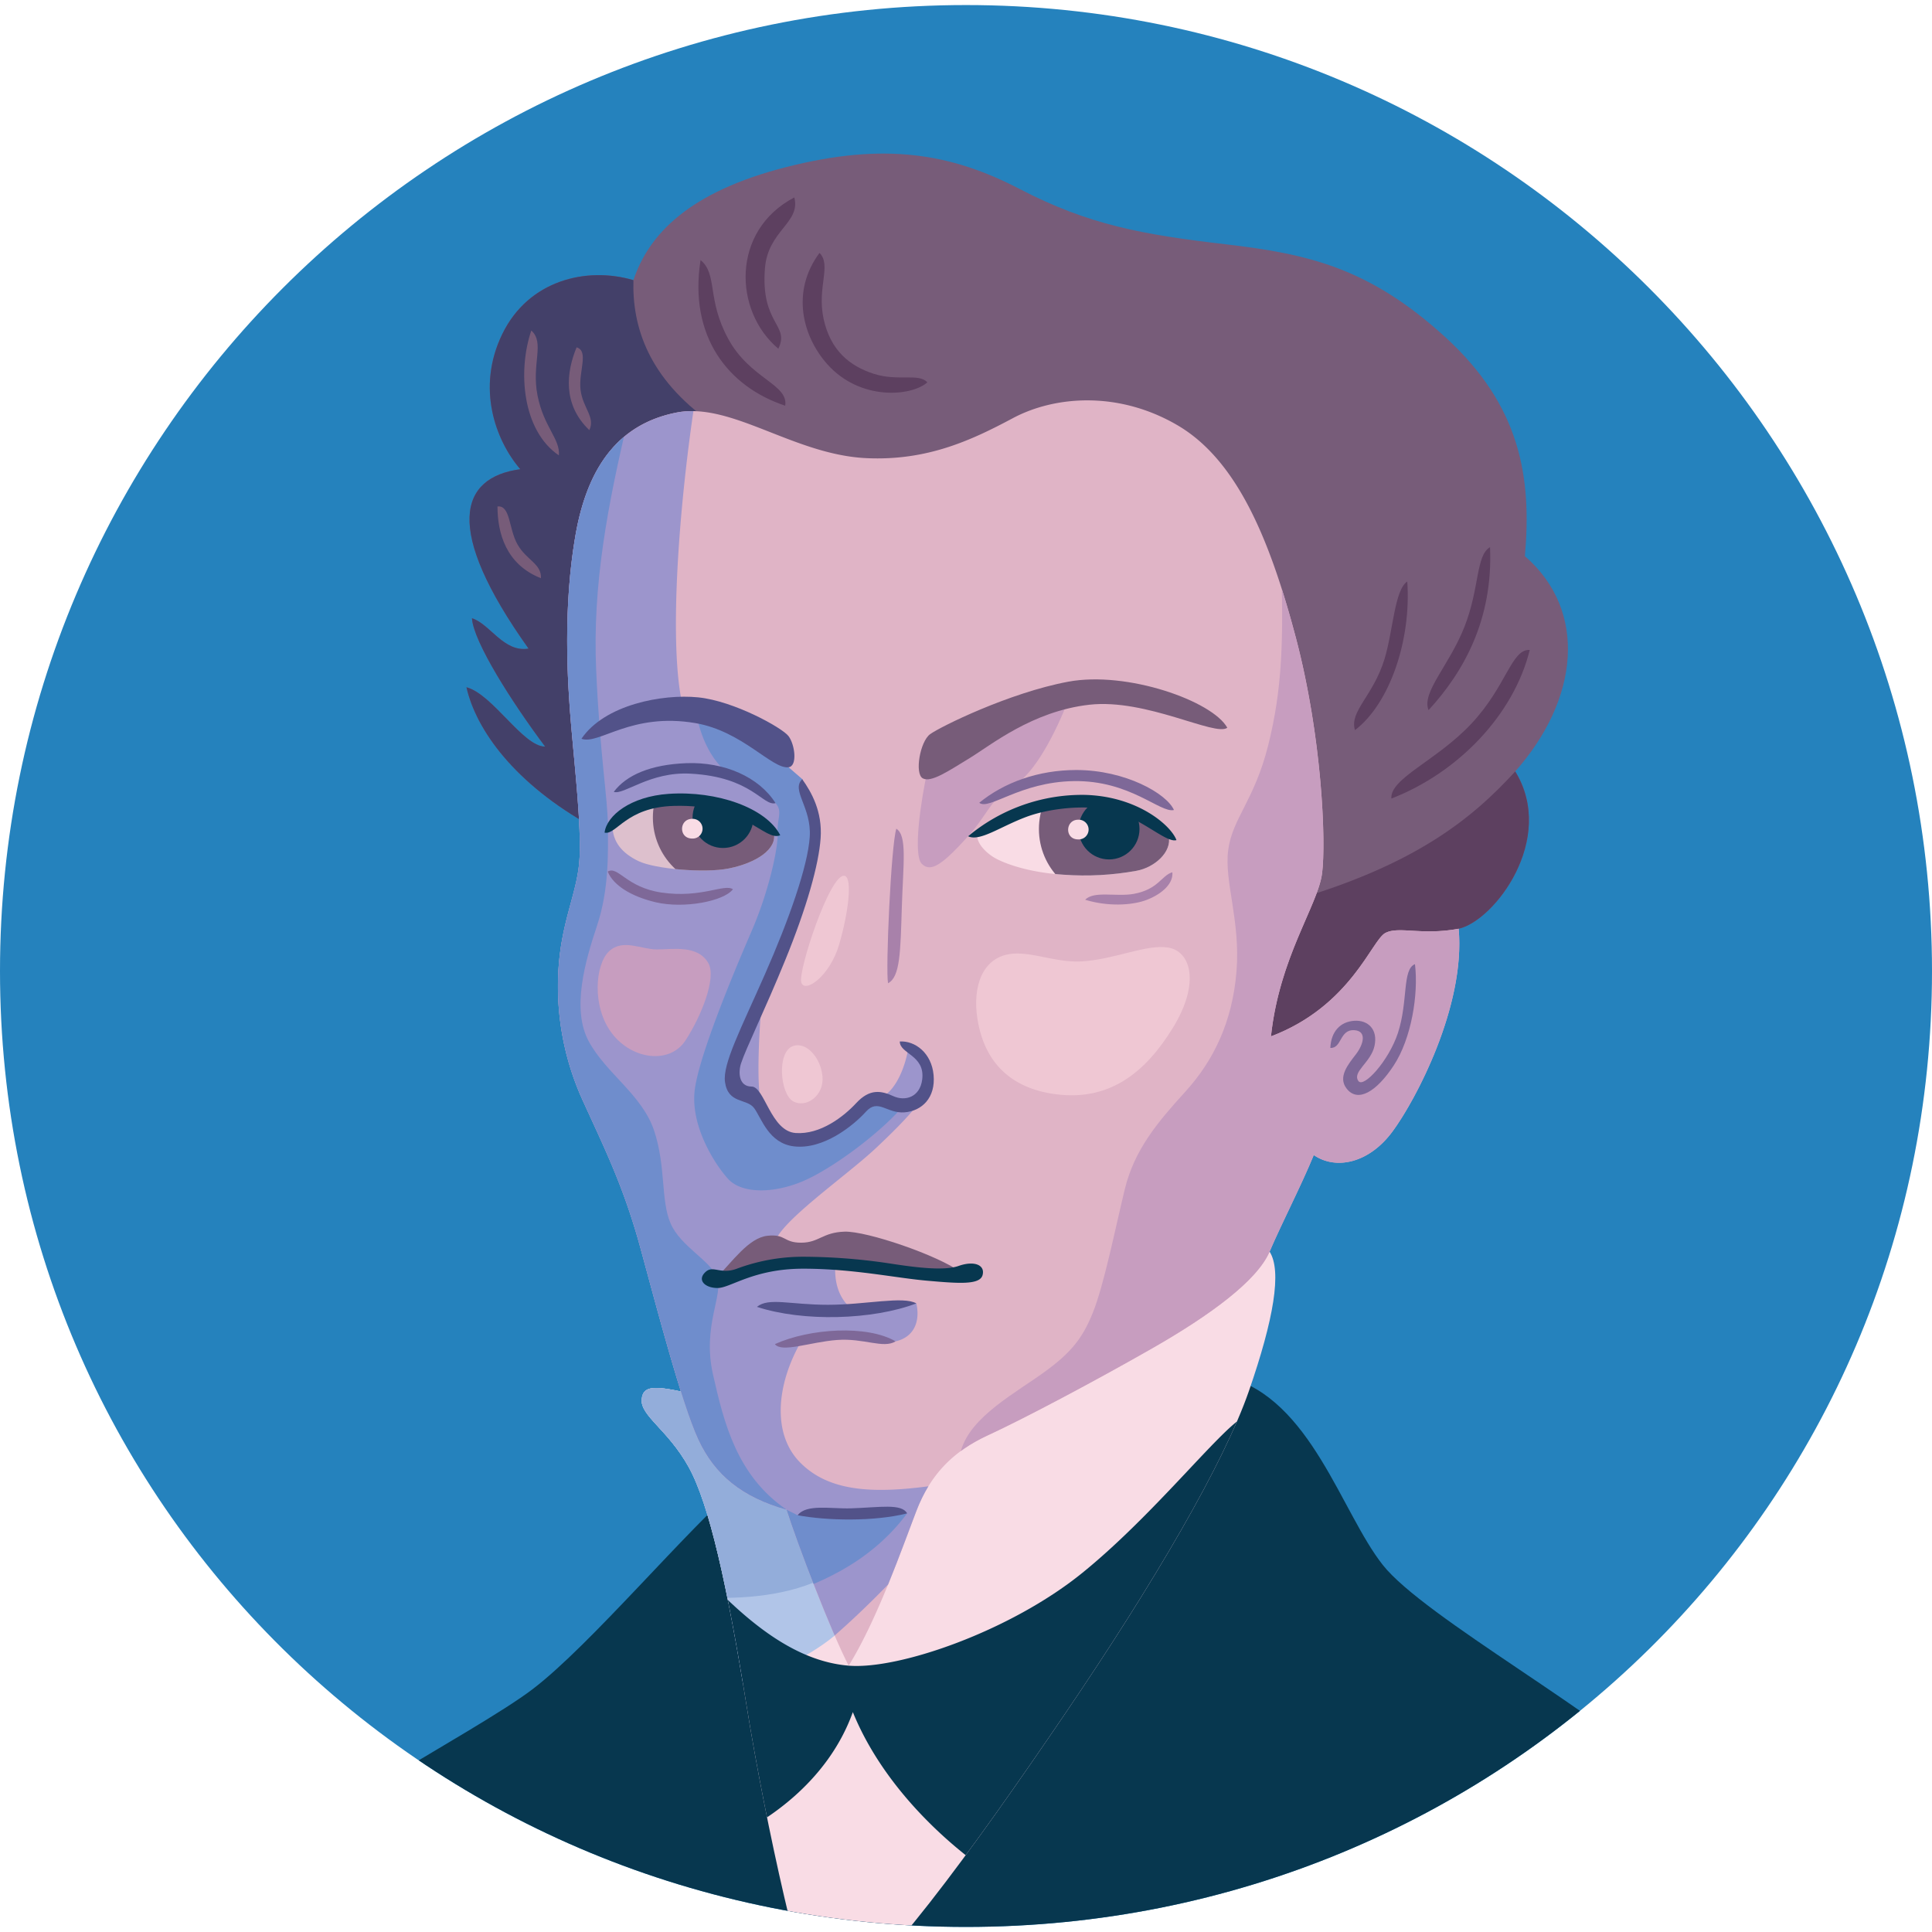 <svg id="Layer_4" data-name="Layer 4" xmlns="http://www.w3.org/2000/svg" viewBox="0 0 700 700"><defs><style>.cls-1{fill:none;}.cls-2{fill:#775c79;}.cls-3{fill:#f9dce5;}.cls-4{fill:#e0b4c6;}.cls-5{fill:#ddc0cd;}.cls-6{clip-path:url(#clip-path);}.cls-7{fill:#2582bd;}.cls-8{clip-path:url(#clip-path-2);}.cls-9{fill:#434069;}.cls-10{fill:#5d4060;}.cls-11{fill:#07374f;}.cls-12{clip-path:url(#clip-path-3);}.cls-13{fill:#b1c5e8;}.cls-14{fill:#93adda;}.cls-15{clip-path:url(#clip-path-4);}.cls-16{fill:#c79dbf;}.cls-17{fill:#efc7d3;}.cls-18{fill:#9c95cc;}.cls-19{fill:#6f8dcc;}.cls-20{fill:#7e6898;}.cls-21{fill:#525289;}.cls-22{fill:#a881aa;}.cls-23{clip-path:url(#clip-path-5);}.cls-24{clip-path:url(#clip-path-6);}</style><clipPath id="clip-path"><path class="cls-1" d="M700 351.83c0 193.3-156.7 346.33-350 346.33S0 545.13 0 351.83s156.7-350 350-350 350 156.7 350 350z"/></clipPath><clipPath id="clip-path-2"><path class="cls-2" d="M528.5 336.5c12.92-2.87 35.5-32.5 20.5-57 23-26 26.5-58 3.5-78 2.5-28.5-1.5-54.5-29-79.5S474 92 444 88.5s-49.5-7-74.5-20-49-17-84.5-8-50 24.5-55.5 41c-17-5-38 0-47.5 19.5s-2.5 38.5 6.5 49c-22 3-28 21.5 3 65-9 1.5-14-9-20.5-11 .5 8.5 14.5 30.5 26.5 46.5-8 0-19-19-28.5-21.5 3.5 15.5 17.5 35 45.5 50.5S427 387.5 458 386s57-46.5 70.5-49.5z"/></clipPath><clipPath id="clip-path-3"><path class="cls-3" d="M253 505.5c-13.76-3-20-4.5-20.5 1.5s9.5 11 17 24.5 14 43 21 86.5S291 721.5 297 730.5c21-12.5 55.5-60.5 88.5-109s58-91.5 67-117.5 12-43.5 7.5-50.5-195.5 54.5-207 52z"/></clipPath><clipPath id="clip-path-4"><path class="cls-4" d="M314 166c-26.48-1.2-49-20.5-69-16.5S213 168 208.5 194s-3 52.5-1.5 69.5 3.5 35 3 47-6 21.5-7.5 38.5a99.67 99.67 0 0 0 9 50.5C219 416 226 430 232 452s15 56.5 21 69.5 16 21 32 25.5c4 12.5 16 44 22.5 56.5 10.5-17 19.5-43 24.5-56s13-21.5 26-27.5 38.5-19.5 59.5-31.5 38-24.5 42.5-35 11.5-24 16-35c8 5.5 20 3 28.5-8.5s26.5-45.5 24-73.5c-13.5 2.5-21.5-1-26.5 1.5s-12.5 26.5-41.5 37.5c3-28.5 17-47.5 18.5-59s0-49.5-9.5-85.5-21.5-64.5-43-77-44.5-10.5-59.5-2.5-31 15.5-53 14.5z"/></clipPath><clipPath id="clip-path-5"><path class="cls-5" d="M221.9 299.06c0 5.94 3.5 10.09 9.44 12.94s23.9 4.42 32.67 2.67c10-2 17.75-7.05 16.32-13-11.64-7.84-22.56-14.25-34.68-13.3s-20.65 6.18-23.75 10.69z"/></clipPath><clipPath id="clip-path-6"><path class="cls-3" d="M354.09 302.26c-.47 3.09 3.25 7.07 7.25 9.07 4.66 2.33 12.94 4.89 24.1 5.6a104.73 104.73 0 0 0 26.36-1.43c6.53-1.18 12.87-6.84 11.64-12.54-10.21-7.84-19.48-14-32.77-13.06s-28.74 7.85-36.58 12.36z"/></clipPath></defs><title>barry</title><g class="cls-6"><path class="cls-7" d="M700 351.83c0 193.3-156.7 346.33-350 346.33S0 545.13 0 351.83s156.7-350 350-350 350 156.7 350 350z"/><path class="cls-2" d="M528.5 336.5c12.92-2.87 35.5-32.5 20.5-57 23-26 26.5-58 3.5-78 2.5-28.5-1.5-54.5-29-79.5S474 92 444 88.5s-49.5-7-74.5-20-49-17-84.5-8-50 24.5-55.5 41c-17-5-38 0-47.5 19.5s-2.5 38.5 6.5 49c-22 3-28 21.5 3 65-9 1.5-14-9-20.5-11 .5 8.5 14.5 30.5 26.5 46.5-8 0-19-19-28.5-21.5 3.5 15.5 17.5 35 45.5 50.5S427 387.5 458 386s57-46.5 70.5-49.5z"/><g class="cls-8"><path class="cls-9" d="M229.5 101.5c-.48 17 5.5 35.5 28 51.5S253 320 213 307s-66.5-37.5-62-128.5 79.5-112.5 78.5-77z"/><path class="cls-10" d="M549 279.5c-15.83 17.33-36.67 34.17-82 47.17S418.67 385 462.33 388s75-10.33 93-51 6-71-6.33-57.5z"/></g><path class="cls-11" d="M83 686c17.82-22 89-58 110-74s56-58 76-75 146-46 176-38 41 49 56 68 81 55 106 80-162 121-308 111-233-51-216-72z"/><path class="cls-3" d="M253 505.5c-13.76-3-20-4.5-20.5 1.5s9.5 11 17 24.5 14 43 21 86.5S291 721.5 297 730.5c21-12.5 55.5-60.5 88.5-109s58-91.5 67-117.5 12-43.5 7.5-50.5-195.5 54.5-207 52z"/><g class="cls-12"><path class="cls-13" d="M302.33 592.67c-20 16.5-56.67 24.33-56.67 24.33s-82-54.67-46-112S271 455.67 287 501s35.33 75.17 15.33 91.67z"/><path class="cls-14" d="M294.5 573.5c-13.47 5.46-32 6.5-47 4.5S189 530.5 213 499s55-49.5 77-12.5 23 79.5 4.5 87z"/><path class="cls-11" d="M257 573c16 16.67 32.33 29 50.5 30.5S366 591 392 570s50.5-52.5 58.5-56.5S455 551 425 598.33a420.3 420.3 0 0 1-66.67 80s-34.67-22-49.33-58c-9.33 26-32.67 40.67-46.67 46.67s-23.94-113.39-5.33-94z"/></g><path class="cls-4" d="M314 166c-26.48-1.2-49-20.5-69-16.5S213 168 208.5 194s-3 52.5-1.5 69.5 3.5 35 3 47-6 21.5-7.5 38.5a99.67 99.67 0 0 0 9 50.5C219 416 226 430 232 452s15 56.5 21 69.5 16 21 32 25.5c4 12.5 16 44 22.5 56.5 10.5-17 19.5-43 24.5-56s13-21.5 26-27.5 38.5-19.5 59.5-31.5 38-24.5 42.5-35 11.5-24 16-35c8 5.5 20 3 28.5-8.5s26.5-45.5 24-73.5c-13.5 2.5-21.5-1-26.5 1.5s-12.5 26.5-41.5 37.5c3-28.5 17-47.5 18.5-59s0-49.5-9.5-85.5-21.5-64.5-43-77-44.5-10.5-59.5-2.5-31 15.5-53 14.5z"/><g class="cls-15"><path class="cls-16" d="M464 200c1.28 32 .5 50-4.5 70s-13 26.5-14.5 38 4.5 25.5 3 44-8.5 32.5-18.5 43.5-18.5 21-22 35.5-7.5 34.5-11.5 44.5-8.5 15.5-21 24-27.5 17.5-27.5 31 114.83-16.83 156.17-72.17 68.67-122.67 52.67-190.67S462.33 158.33 464 200z"/><path class="cls-17" d="M362.33 346.67C370.67 343 381 349 392 348.33c12-.73 23.33-6.33 31.33-5S435 356 425 372.33s-22.67 26-40.67 24.33S358 385 355 373.33s-1-23 7.33-26.66z"/><path class="cls-16" d="M336 279.33c-2.26 10.35-5.33 30.33-2 33.67s7.76-.08 16.75-10c7.25-8 7.92-13.5 16.92-18.67 7.06-4.05 14.67-18.33 19.67-31.33-16.34 4-49.01 15.67-51.34 26.33z"/><path class="cls-18" d="M253 137.67c-6.67 40-11.33 96.67-5.33 119.33 12.67 3.33 38 21 38 21l5 4.33a57 57 0 0 1 4 17.33c.33 8.67-2.33 21.67-7.33 33.67s-10.67 25-11.33 30.33-2.33 30.67 0 36.67 6 10.67 11 12 12.67-1 17.67-5.67 9.67-8 14-9 8.67-8.33 10.33-17.33c5.33 3.33 8.67 8 7.33 13s-8 12.33-19 22.67-36.08 27.5-36.83 35 9.5 3 22.5 3.5c-1.5 10 1 16.5 6.5 20.5l22.5-2.75c1.5 6.75-1 12.25-7.5 13.75-9-1.5-21.5-5.5-34.5.5-8.5 15-10.5 33 0 43.5s26.5 11.5 50 8-29 49-45.5 61-55.51-38-80.84-102.67-44.67-115.33-46-218 28.66-158 85.33-140.66z"/><path class="cls-19" d="M228 150c-8 33.5-13.33 62-12 92.67s4.17 46.33 4.25 56.33.42 23.33-3.92 36.33-9.33 30.33-3 42 19.33 19.33 23.67 32.33 2.33 25.33 6 33.67 14.17 13.17 16.75 19.42-5.42 17.58-1.42 35.25S267 534.67 285 547l4 2s27.67-.33 39.67-.67c-14.33 19.33-35 26.33-45 29.67s-44-1.67-70.67-55-45.33-134.67-48.67-217.33S168.33 157 228 150z"/><path class="cls-19" d="M252.33 258.67c1.67 9.33 6 17.33 11.34 21.33s14.67 8 17.33 11 .5 5.51.75 10.76-3.08 20.92-9.42 35.58S253 383 251.67 395.33s6.67 25.67 12 31.67 18 5.33 28.67.33 26.67-17 35-26.67c-6.08-1.42-10.83-4.17-15.58.33s-18 14.17-24.75 11.33-9.75-12.58-14.5-15.33-8.25-4.75-7-11 15.42-32.08 21.83-52.67 8.42-28.08 7.17-36.08a85.9 85.9 0 0 0-3.83-14.92l-5-4.33s-16.51-18.16-33.35-19.32z"/></g><path class="cls-20" d="M512.67 349.33c1.33 11-1.33 27-7.67 36.67s-13.1 13.62-17.12 8.38c-3.2-4.17.54-8.68 3.38-12.37s4-8.44-.5-8.75c-5.5-.37-4.5 6.63-8.75 6.42.25-6 3.67-9.5 8.67-9.83S499.33 373 498 379s-8.17 9.33-5.83 12.67c1.88 2.69 11-7.29 14.33-17.42 3.75-11.5 1.5-23.08 6.17-24.92z"/><path class="cls-10" d="M504.12 289.33c24-9.28 44.29-30.18 50.14-53.85-6.69-.37-8.36 13.09-21.17 26.74-12.58 13.41-29.52 19.78-28.97 27.11zM517.59 257.3c12.63-13.74 23.4-32.68 22.28-59.05-5.2 3-3.71 14.76-9.28 28.88s-15.59 23.67-13 30.17zM490.94 264.54c12.63-9.66 20.43-32.68 18.94-53.85-4.64 3.06-5.1 17.79-8.26 28.13-4.09 13.37-12.82 18.95-10.68 25.72zM336 138.53c-5.77 5.12-24.38 6.79-36.29-6.61-8.93-10.05-13.21-26.24-2.79-40.29 4.47 4.47-1 12.47 1.49 23.92s9.49 17.12 18.24 19.91 16.19-.38 19.35 3.07zM282 126.34c-16.26-13.64-17.12-42.81 5.79-54.8 2.4 9.18-9.51 11.93-10.63 25.58-1.65 20.47 9.15 20.47 4.84 29.22zM284.5 147c-20.74-6.89-35-25.11-30.68-52.77 6.28 5.15 2.16 14.08 10.05 28.57s21.82 16.38 20.63 24.2z"/><path class="cls-2" d="M192.5 119.75c-5 14.75-3.25 36.25 10 45.25.5-6-5.5-10.25-7.75-21.75s2.75-19-2.25-23.5zM180.25 183.5c0 9.5 3 21 15.75 26 .25-5.25-5.25-6.5-8.5-12.25S185 183 180.25 183.5zM208.91 125.85c-3.63 8.78-5.25 20.55 4.62 30 2.24-4.76-2.37-8-3.18-14.57s3.14-14.08-1.44-15.43zM334.33 282c-3-1.67-1-13.33 2.67-16s28.61-15 50-19 52.33 7 57.67 16.67c-4.33 3.33-29.33-10.67-50-8.33S359 270 351.33 274.67s-14 9-17 7.33z"/><path class="cls-21" d="M285.67 278c3.38-.38 2.33-8.33 0-11.33S266 254 253 252.67s-34 2.67-42.33 15C217 270 228.67 258 252 262c17 2.92 27.67 16.67 33.67 16zM290.67 282.33C294 287 298 294 297.33 303.67s-5.08 25.21-12.83 44.21c-7.44 18.24-14.25 32-16 37.38-1.08 3.31-.83 8.42 3.83 8.42s6.92 16.17 15.92 16.83 17.5-6 22-10.87c4.88-5.25 9-4.5 13.38-2.5s9.69.36 10.5-6c1.13-8.87-8.12-9.25-8.12-13.79 5.5-.33 11.52 4.12 12.25 12.17.75 8.25-4.25 13-10.5 13.5-6.5.52-9.57-5.14-14-.25-4.75 5.25-15.56 13.83-26.08 12.58-9.17-1.08-11.75-10.17-14.42-13.83s-9.44-1.42-10.58-9.5c-.92-6.5 5.79-19.33 14.46-39s15.58-39.21 16.25-49.87-6.89-16.9-2.72-20.82z"/><path class="cls-22" d="M324.75 300.25c-1.92 6.25-3.92 50.92-3 56 4.42-2.25 4.5-11.5 5-27.5s2-26-2-28.5z"/><path class="cls-2" d="M259.75 462.75c5.5-5.5 11.5-14.25 18.25-15s5.75 2.5 12.25 2.5 7.75-3.75 15.75-4 33.75 8.5 42.25 14.75c-8 1.5-17.75.5-29-1.75s-29.25-3-39.5-.75-16 6.25-20 4.25z"/><path class="cls-21" d="M274.25 473.5c16.75 5.5 42 4.75 57.75-1.25-4.75-2.75-18.25.5-32 .5s-21.5-2.75-25.75.75z"/><path class="cls-20" d="M280.75 487c12.75-5.75 33.5-7 43.75-1-4.5 2.75-11.5-1.25-21.25-.5s-20 4.75-22.5 1.5z"/><path class="cls-21" d="M289 549c10.67 2 27.67 2.33 39.67-.67-2-3.67-9.83-2.17-20.33-1.83-7.34.23-16.17-1.67-19.34 2.5z"/><path class="cls-16" d="M256.67 349c-3.8-6.76-13-5-18.67-5s-12.33-4-17.33.67-6.33 20 1 29.67 21 11.33 26.67 2.67 11.33-22.68 8.33-28.01z"/><path class="cls-17" d="M306 317.33c-5.21-1.16-17 34.67-15.67 38.67s10.33-2.33 13.67-13.67 5-24.33 2-25zM287.33 379c-6 2.16-4.67 17.33 0 20s11.33-2 10.67-9-6-12.67-10.67-11z"/><path class="cls-21" d="M281 291c-6-9.49-18.55-15-32.3-14.49-13 .5-21.74 4.31-26.32 10.39 3.62 1.27 13-7.38 27.77-6.59C272.5 281.5 276.33 292.17 281 291z"/><path class="cls-5" d="M221.9 299.06c0 5.94 3.5 10.09 9.44 12.94s23.9 4.42 32.67 2.67c10-2 17.75-7.05 16.32-13-11.64-7.84-22.56-14.25-34.68-13.3s-20.65 6.18-23.75 10.69z"/><g class="cls-23"><circle class="cls-2" cx="261.96" cy="296.21" r="25.41"/><circle class="cls-11" cx="261.96" cy="296.21" r="11.03"/><path class="cls-3" d="M250.79 296.69a3.57 3.57 0 1 1 0 7.13c-4.98-.01-4.79-7.13 0-7.13z"/></g><path class="cls-20" d="M220.19 315.78c1.94 4.89 8.34 9 17.44 11.14 10.21 2.38 24.63-.37 27.92-4.72-3.09-2.14-11.4 3.32-25.89 1.19-12.83-1.9-15.66-9.75-19.47-7.61z"/><path class="cls-11" d="M282.7 302.63c-5.07-9.88-22.86-16.21-40.45-15-13.78.95-22.49 7.88-23.2 14.05 4.28.95 7.75-9.2 25.08-9.69 26.12-.74 32.87 13.01 38.57 10.64z"/><path class="cls-3" d="M354.09 302.26c-.47 3.09 3.25 7.07 7.25 9.07 4.66 2.33 12.94 4.89 24.1 5.6a104.73 104.73 0 0 0 26.36-1.43c6.53-1.18 12.87-6.84 11.64-12.54-10.21-7.84-19.48-14-32.77-13.06s-28.74 7.85-36.58 12.36z"/><g class="cls-24"><circle class="cls-2" cx="401.83" cy="300.36" r="25.41"/><circle class="cls-11" cx="401.83" cy="300.36" r="11.03"/><path class="cls-3" d="M390.66 297a3.57 3.57 0 1 1 0 7.13c-4.98.03-4.75-7.13 0-7.13z"/></g><path class="cls-20" d="M354.8 290.86c9-7.36 21.38-11.87 35.15-11.87 17.81 0 32.78 8.55 35.39 14.49-5 1.19-15.84-10.81-36.34-10.47-19.47.31-30.64 10.7-34.2 7.85z"/><path class="cls-22" d="M393.18 326c8.15 2.49 16.5 2 21.49.33s10.57-5.55 10.1-10.3c-4 1.19-5 6.18-14 7.84-6.39 1.13-14.44-1.2-17.59 2.13z"/><path class="cls-11" d="M350.76 303A64.43 64.43 0 0 1 393 288c19.24.47 31.35 11.16 33.25 16.39-3.33.95-10.29-5.76-19.79-9.56s-25.17-2.4-34.67 1.17-16.74 9-21.03 7zM255.75 460.75c-3.37 2.94-.42 5.92 4.25 5.92s13-7 31-7 33.33 3.33 44.67 4.33 19.33 1.67 20.33-2-3-5.33-8.67-3.33-17 .33-25.67-1a213.76 213.76 0 0 0-31-2.33 68.64 68.64 0 0 0-23.92 4.42c-5.74 2.01-8.32-1.34-10.99.99z"/></g></svg>